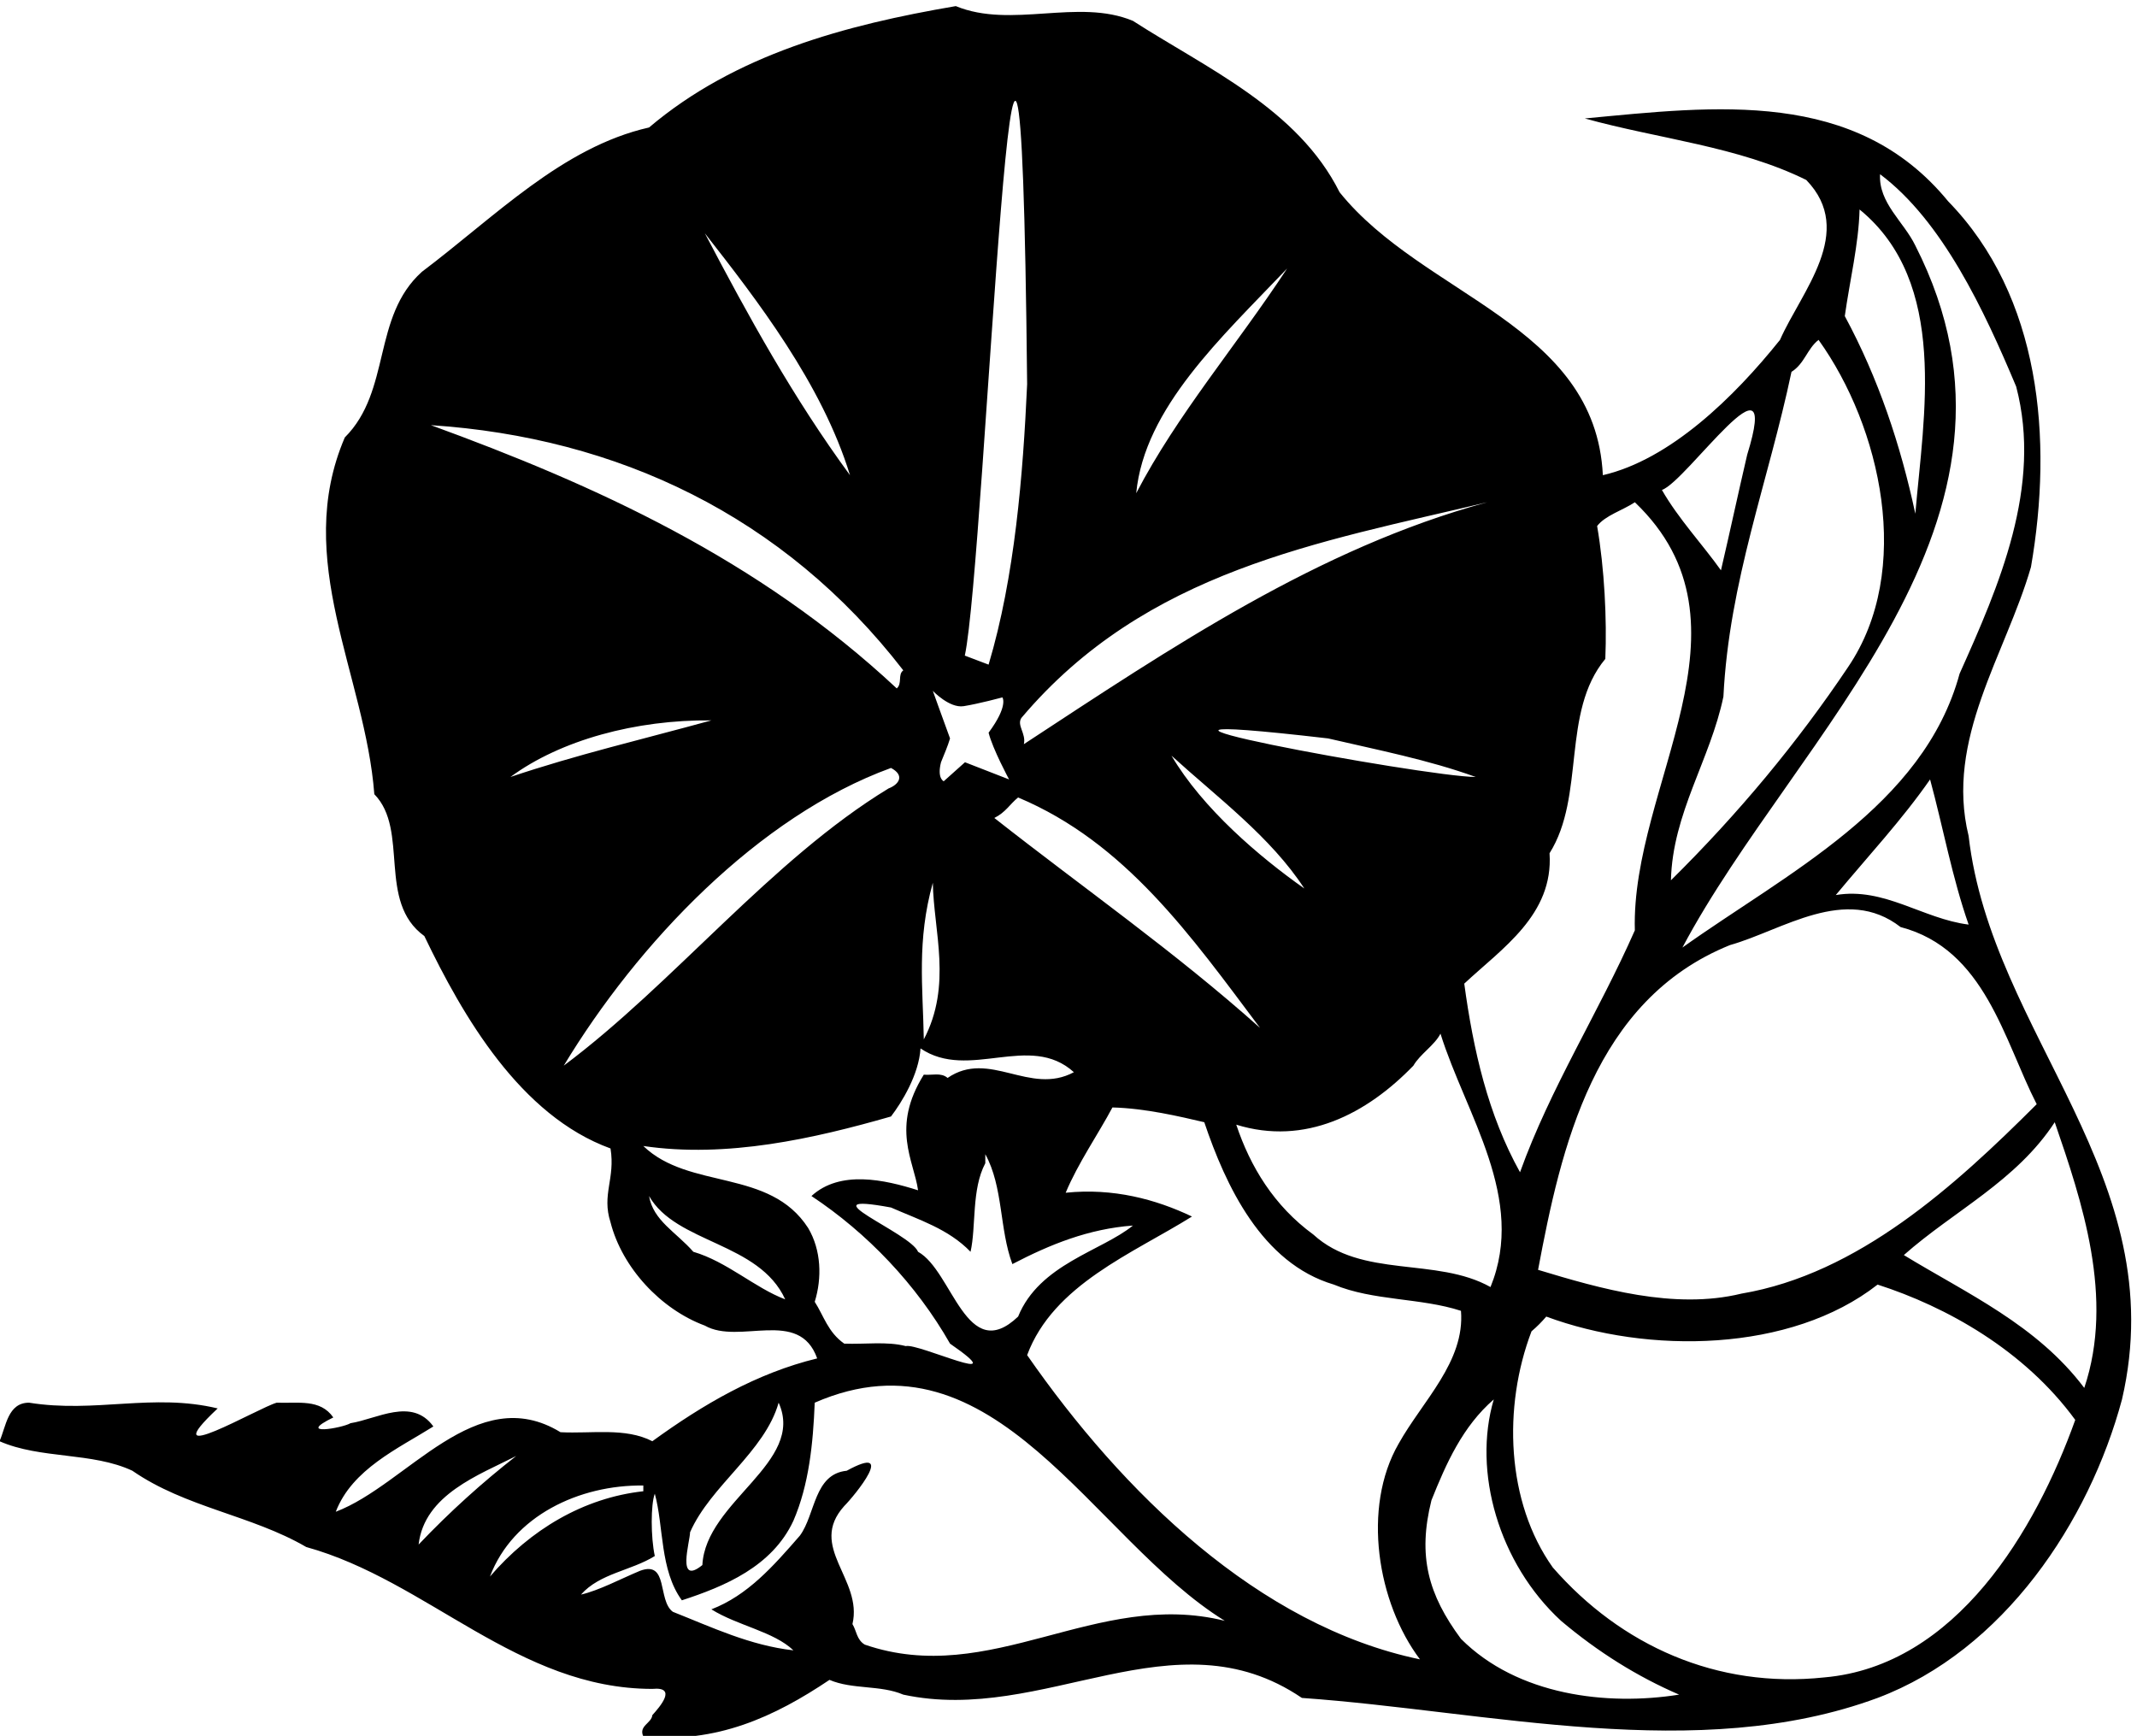 <?xml version="1.0" encoding="UTF-8" standalone="no"?>
<svg xmlns:inkscape="http://www.inkscape.org/namespaces/inkscape" xmlns:sodipodi="http://sodipodi.sourceforge.net/DTD/sodipodi-0.dtd" xmlns="http://www.w3.org/2000/svg" xmlns:svg="http://www.w3.org/2000/svg" version="1.1" id="svg1" width="675.795" height="548.986" viewBox="0 0 675.795 548.986">
  <defs id="defs1"></defs>
  <g id="g1" transform="translate(-59.923,-283.6)">
    <path id="path1" d="m 5131.39,3819.6 c -56.55,230.1 87.75,430.95 148.2,639.6 52.64,304.2 23.39,643.5 -196.95,869.7 -220.35,269.1 -553.81,226.21 -863.85,196.96 175.5,-48.75 364.64,-66.31 526.5,-146.25 118.94,-122.86 -11.71,-265.21 -62.41,-380.26 -109.2,-136.5 -261.3,-284.7 -421.2,-321.75 -17.55,358.8 -427.05,425.1 -625.95,672.76 -99.45,198.89 -315.9,294.44 -491.4,407.55 -130.65,54.59 -288.6,-19.5 -421.2,35.09 -263.25,-44.84 -524.55,-115.05 -729.3,-288.59 -206.7,-46.8 -366.6,-212.55 -540.15,-343.21 -118.95,-107.25 -72.15,-282.75 -183.3,-393.9 -124.81,-290.55 48.75,-565.5 70.19,-848.25 83.86,-85.8 5.86,-255.45 118.96,-337.35 91.65,-191.1 228.15,-427.05 442.65,-505.05 11.7,-72.15 -21.45,-109.2 0,-175.5 27.3,-107.25 118.95,-206.7 224.25,-245.7 81.9,-46.8 224.25,42.9 267.15,-78 -144.3,-35.1 -271.05,-109.2 -391.95,-196.95 -64.35,33.15 -144.3,17.55 -218.4,21.45 -200.85,122.85 -364.66,-124.8 -534.3,-189.15 39,101.4 148.2,150.15 232.05,202.8 -50.7,70.2 -134.55,17.55 -196.95,7.8 -19.5,-11.7 -132.6,-31.2 -40.96,13.65 -31.19,44.85 -83.84,33.15 -134.55,35.1 -42.89,-11.7 -298.344,-161.85 -140.395,-13.65 -154.051,37.05 -290.551,-11.7 -448.5,13.65 -50.699,0 -54.602,-56.55 -70.199,-91.65 97.5,-42.9 220.347,-25.35 315.898,-70.2 126.75,-87.75 282.746,-105.3 413.406,-181.35 288.59,-79.95 503.09,-337.35 822.9,-337.35 60.45,5.85 17.55,-42.9 0,-62.4 -1.95,-19.5 -33.15,-25.36 -21.45,-50.7 173.55,-17.55 312,46.8 442.65,134.55 54.6,-23.41 120.9,-11.7 175.5,-35.1 335.4,-72.15 643.5,198.9 947.7,-7.81 442.65,-31.19 941.85,-157.94 1368.9,0 300.3,113.11 503.11,419.25 581.11,709.81 122.85,530.4 -310.06,865.8 -364.65,1339.65 z m 161.84,-637.65 c -195,-195 -425.1,-403.65 -702,-450.45 -159.9,-39 -335.4,11.7 -483.6,56.55 54.6,290.55 132.6,641.55 456.3,772.2 124.8,35.1 274.95,144.3 405.61,42.9 200.85,-52.65 245.69,-269.1 323.69,-421.2 z M 5131.39,3609 c -109.21,13.65 -200.85,89.7 -315.91,70.2 76.06,91.65 157.95,179.4 224.25,274.95 31.2,-115.05 52.66,-234 91.66,-345.15 z m -210.6,1784.25 c 148.19,-111.14 247.64,-323.7 323.69,-505.05 62.41,-237.9 -40.94,-473.85 -134.55,-682.5 -85.79,-315.9 -413.39,-475.8 -659.1,-651.3 269.1,507 887.26,1014 553.81,1669.21 -27.3,56.54 -87.76,101.39 -83.85,169.64 z m -48.75,-83.84 c 212.55,-173.55 152.1,-491.41 132.6,-723.46 -35.1,163.8 -87.76,321.75 -167.71,469.95 11.7,83.85 33.16,171.6 35.11,253.51 z M 4710.18,4923.3 c 31.2,19.5 37.05,54.6 64.36,76.05 148.19,-206.7 226.19,-547.95 70.19,-778.05 -118.94,-177.45 -259.35,-347.1 -421.19,-507 3.89,159.9 93.59,286.65 124.79,436.8 13.65,274.95 107.25,512.85 161.85,772.2 z m -105.3,-196.95 c -21.45,-91.65 -40.95,-183.3 -62.4,-274.95 -42.9,60.45 -101.4,122.85 -140.4,191.1 58.5,19.5 286.65,354.9 202.8,83.85 z m -469.95,-947.7 c 85.8,136.5 27.3,335.4 132.61,462.15 3.89,93.6 -1.96,214.5 -19.5,315.9 19.5,25.35 60.44,37.05 89.69,56.55 306.15,-292.5 -9.75,-672.75 0,-1017.9 -85.8,-195 -200.85,-374.4 -273,-575.25 -76.05,136.5 -111.15,290.55 -132.6,448.5 89.7,83.85 212.55,163.8 202.8,310.05 z M 3551.88,3694.8 C 3445,3770 3310,3885 3235.98,4010.7 c 109.2,-99.45 235.95,-193.05 315.9,-315.9 z m 56.55,356.85 c 117,-27.3 237.9,-50.7 351,-91.65 -119.43,0 -1056.9,173.55 -351,91.65 z M 3446.58,3363.3 c -202.8,181.35 -421.2,333.45 -631.8,499.2 27.3,13.65 37.05,33.15 56.55,48.75 255.45,-107.25 411.45,-329.55 575.25,-547.95 z m 364.65,-89.7 c 15.6,27.3 50.7,48.75 64.35,76.05 60.45,-193.05 204.75,-391.95 118.95,-602.55 -128.7,72.15 -306.15,19.5 -421.2,124.8 -93.6,68.25 -150.15,161.85 -183.3,261.3 163.8,-50.7 310.05,25.35 421.2,140.4 z M 3510.93,5169 c -120.93,-184 -261.3,-347.1 -358.8,-534.3 19.5,202.8 202.8,370.5 358.8,534.3 z m 475.8,-555.75 C 3585.03,4504.05 3235.98,4268.1 2884.98,4038 c 5.85,25.35 -17.55,44.85 -5.85,62.4 296.4,351 707.85,417.3 1107.6,512.85 z m -1093.95,280.8 c -9.75,-214.5 -29.25,-458.25 -91.65,-666.9 -19.5,7.8 -37.05,13.65 -56.55,21.45 48.75,224.25 130.65,2388.76 148.2,645.45 z m -150.93,-765.69 c 35.7,5.67 92.15,20.87 92.15,20.87 0,0 14.78,-19.74 -32.87,-83.93 9.75,-39 48.75,-111.15 48.75,-111.15 L 2745,3995 l -50.54,-45.2 c 0,0 -16.32,6.67 -6.43,45.3 7.8,19.5 15.6,37.05 21.45,56.55 -13.65,37.05 -40.95,113.1 -40.95,113.1 0,0 39.52,-41.77 73.32,-36.39 z m -73.32,-419.91 C 2670.48,3593.4 2715,3465 2647.08,3336 c -2.08,124 -17.08,234 21.45,372.45 z m -196.95,969.15 c -134.55,183.3 -241.8,378.3 -345.15,575.26 C 2250,5095 2405,4895 2471.58,4677.6 Z m 126.75,-464.1 c -13.65,-9.75 -1.95,-31.2 -15.6,-42.9 -329.55,308.1 -717.6,483.6 -1107.6,625.95 442.65,-29.25 838.5,-214.5 1123.2,-583.05 z M 1664.28,3960 c 118.95,87.75 298.35,136.5 477.75,134.55 C 1980,4050 1820.28,4012.65 1664.28,3960 Z m 126.75,-686.4 c 175.5,290.55 462.15,592.8 778.05,707.85 33.15,-17.55 19.5,-39 -5.85,-48.75 -278.85,-169.65 -510.9,-464.1 -772.2,-659.1 z m 308.1,-442.65 c -40.95,46.8 -95.55,74.1 -105.3,132.6 64.35,-113.1 261.3,-109.2 323.7,-245.7 -72.15,27.3 -138.45,89.7 -218.4,113.1 z M 2387.73,2712 c 17.55,56.55 15.6,122.85 -15.6,175.5 -91.65,142.35 -282.75,89.7 -391.95,195 198.9,-29.25 405.6,17.55 588.9,70.2 25.35,33.15 66.3,99.45 70.2,161.85 115.05,-78 259.35,39 364.65,-56.55 -105.3,-56.55 -200.85,54.6 -300.3,-13.65 -15.6,13.65 -37.05,5.85 -56.55,7.8 -78.65,-125.94 -23.4,-204.75 -13.65,-274.95 -79.95,25.35 -185.25,48.75 -253.5,-13.65 132.6,-87.75 249.6,-210.6 329.55,-351 157.95,-109.2 -76.05,1.95 -105.3,-5.85 -44.85,11.7 -97.5,3.9 -146.25,5.85 -39,27.3 -48.75,66.3 -70.2,99.45 z m 756.6,181.35 c -74.1,-60.45 -222.3,-91.65 -273,-216.45 -122.85,-117 -156,109.2 -237.9,154.05 -17.55,44.85 -274.95,144.3 -64.35,105.3 66.3,-29.25 136.5,-50.7 189.15,-105.3 13.65,60.45 1.95,148.2 35.1,210.6 0,5.85 0,13.65 0,21.45 42.9,-78 33.15,-177.45 64.35,-261.3 89.7,46.8 181.35,83.85 286.65,91.65 z m -1053,-729.3 c 48.75,111.15 177.45,191.1 210.6,308.1 64.35,-142.35 -173.55,-234.01 -181.35,-386.1 -62.4,-50.7 -29.25,56.55 -29.25,78 z m -645.45,-29.25 c 13.65,118.95 144.3,165.75 232.05,210.6 -79.95,-62.4 -157.95,-132.6 -232.05,-210.6 z m 169.65,-76.05 c 54.6,144.3 212.55,218.4 364.65,216.45 0,-3.9 0,-7.8 0,-13.65 -142.35,-15.6 -269.11,-91.66 -364.65,-202.8 z m 891.15,-161.86 c -19.5,11.71 -19.5,33.16 -29.25,48.75 25.35,107.25 -107.25,183.31 -19.5,280.81 25.35,25.35 126.75,150.15 5.85,83.85 -78,-7.8 -74.1,-103.35 -111.15,-154.05 -64.35,-74.11 -124.8,-142.36 -210.6,-175.5 62.4,-39 148.2,-52.65 195,-97.5 -103.35,11.7 -193.05,54.6 -286.65,91.64 -37.05,27.31 -9.75,122.86 -78,97.5 -46.8,-19.5 -97.5,-46.79 -140.4,-56.54 44.85,50.7 118.95,56.54 175.5,91.65 -9.75,44.85 -9.75,122.85 0,148.2 21.45,-78 11.7,-181.35 64.35,-253.5 101.4,33.15 214.5,79.94 265.2,189.15 37.05,85.8 46.8,183.3 50.7,280.8 429,187.2 659.1,-323.7 975,-518.7 -306.15,76.05 -555.75,-159.9 -856.05,-56.56 z m 386.1,688.36 c 62.4,167.7 251.55,241.8 391.95,329.55 -85.8,40.95 -187.2,68.25 -300.3,56.55 29.25,70.2 78,140.4 111.15,202.8 78,-1.95 159.9,-21.45 218.4,-35.1 50.7,-150.15 136.5,-335.4 308.1,-386.1 93.6,-39 206.7,-31.2 302.25,-62.4 9.75,-120.9 -91.65,-214.5 -148.2,-315.9 -87.75,-152.1 -50.7,-378.3 50.7,-512.85 -384.15,79.95 -707.85,397.8 -934.05,723.45 z m 1031.55,-674.7 c -78,105.3 -103.35,196.95 -70.2,329.55 35.1,87.75 74.1,175.5 148.2,239.85 -50.7,-171.6 11.7,-390 159.9,-526.5 87.75,-74.1 181.35,-132.6 280.81,-175.5 -171.61,-27.31 -384.16,-1.95 -518.71,132.6 z m 863.85,-91.66 c -255.45,-27.29 -483.6,76.06 -645.45,261.31 -111.15,156 -118.95,382.2 -50.7,561.6 13.65,11.7 23.4,21.45 35.1,35.1 241.8,-89.7 581.1,-85.8 787.8,76.05 163.8,-52.65 349.05,-156 469.96,-321.75 -93.6,-261.31 -282.75,-585 -596.71,-612.31 z m 618.16,688.36 c -113.11,150.15 -278.86,224.25 -429,315.9 118.95,105.3 267.14,175.5 358.8,315.9 64.34,-187.2 142.34,-417.3 70.2,-631.8" style="fill:#000000;fill-opacity:1;fill-rule:nonzero;stroke:none" transform="matrix(0.133,0,0,-0.133,0,1056)"></path>
  </g>
</svg>

